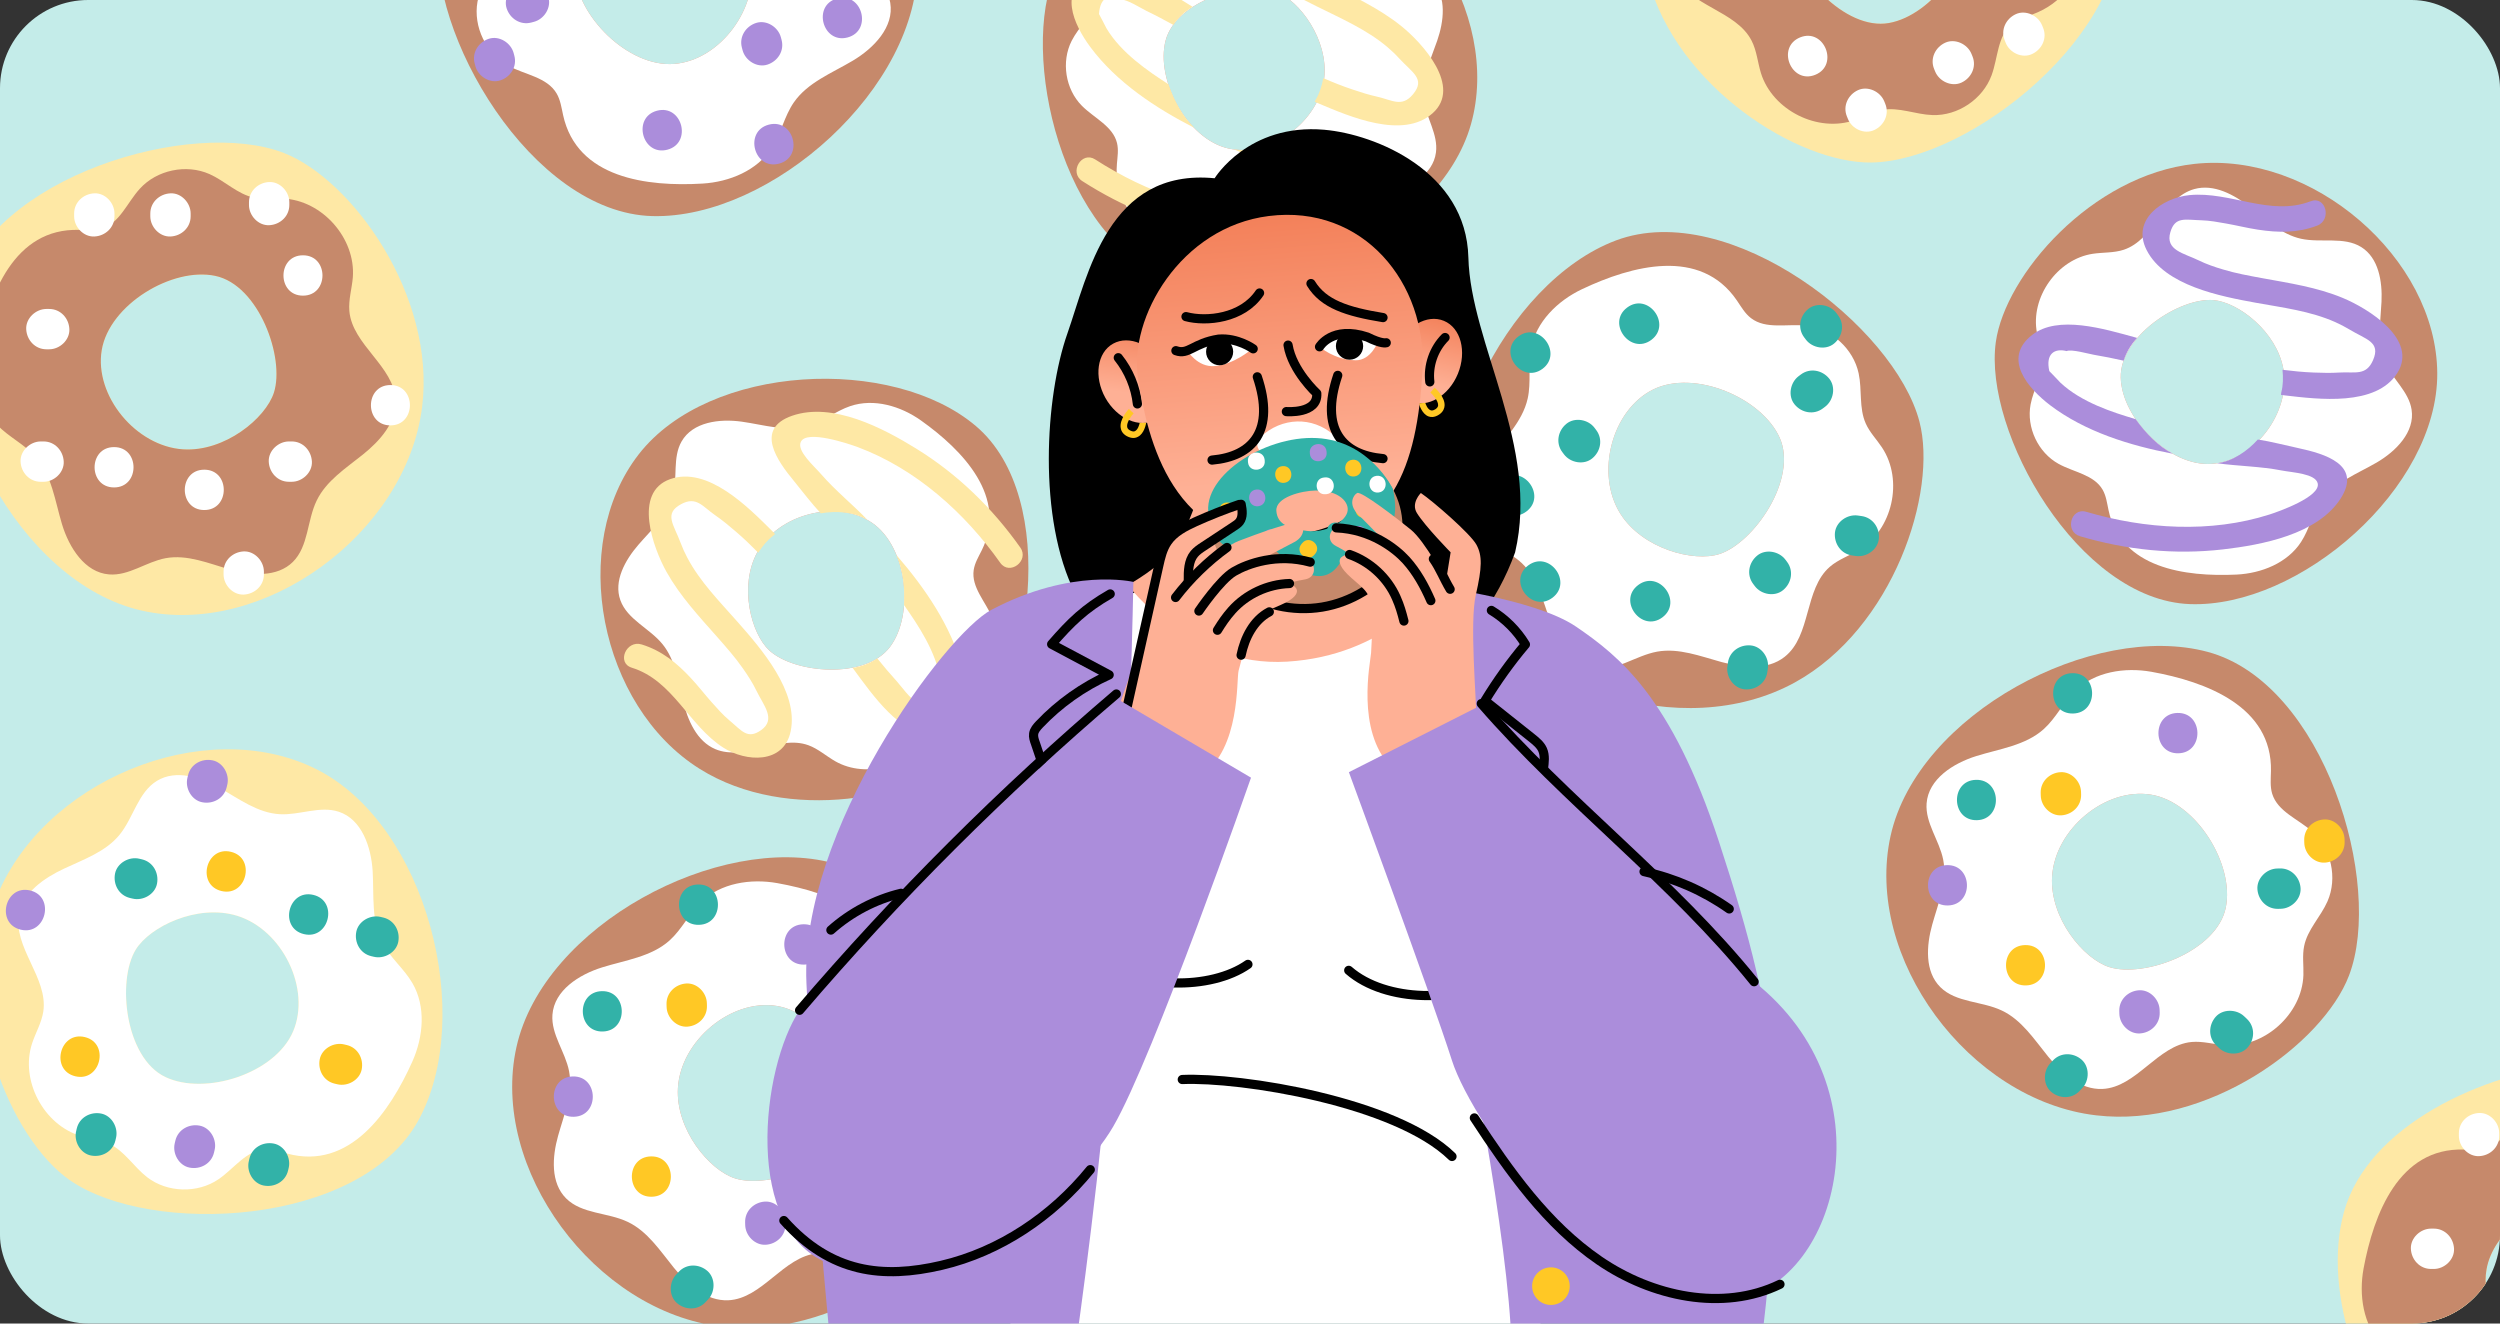 <svg width="680" height="360" viewBox="0 0 680 360" fill="none" xmlns="http://www.w3.org/2000/svg">
<rect x="0" y="0" width="680" height="360" fill="#333333" stroke="none"/>
<g clip-path="url(#clip0_112_3009)">
<path d="M680 0H0V360H680V0Z" fill="#C4ECE9"/>
<path d="M262.762 204.589C280.56 187.537 288.615 135.589 265.461 115.903C242.768 96.612 192.95 98.851 173.725 123.585C154.499 148.318 163.037 192.058 190.316 209.132C214.216 224.122 249.506 217.296 262.762 204.589ZM209.256 176.915C204.274 172.306 200.96 159.423 205.964 150.25C211.67 139.781 227.647 135.677 237.216 142.217C246.784 148.779 248.716 167.127 242.088 175.949C235.328 184.947 215.972 183.126 209.256 176.915Z" fill="#C6896B"/>
<path d="M252.469 199.585C253.588 197.413 254.29 195.02 255.739 193.067C258.285 189.644 262.652 188.195 265.856 185.386C270.662 181.194 272.352 173.842 269.894 167.982C268.073 163.637 264.144 159.708 264.847 155.034C265.132 153.146 266.141 151.479 266.997 149.767C274.262 135.238 261.884 122.465 250.537 114.389C244.985 110.439 237.721 108.288 231.268 110.461C227.296 111.799 223.938 114.652 219.922 115.837C214.062 117.571 207.83 115.552 201.772 114.696C195.715 113.84 188.407 114.762 185.378 120.095C182.92 124.419 184.325 129.883 183.074 134.689C181.691 140.066 177.258 143.995 173.637 148.187C170.016 152.378 166.855 158.063 168.743 163.264C170.63 168.509 176.666 170.879 180.177 175.181C183.666 179.438 184.435 185.21 185.751 190.565C187.046 195.92 189.526 201.648 194.596 203.777C202.519 207.091 211.802 199.783 219.878 202.702C222.534 203.667 224.706 205.642 227.164 207.047C235.68 211.941 247.948 208.32 252.469 199.585ZM209.256 176.915C204.274 172.306 200.96 159.423 205.964 150.25C211.67 139.781 227.647 135.677 237.216 142.217C246.785 148.779 248.716 167.126 242.088 175.949C235.329 184.947 215.972 183.125 209.256 176.915Z" fill="white"/>
<path d="M223.258 139.628C227.384 138.903 232.41 139.189 235.987 141.449C231.971 137.257 227.142 133.373 223.346 128.984C221.37 126.701 216.696 122.685 217.815 120.205C219.351 116.781 230.983 120.754 233.353 121.632C249.133 127.535 262.454 139.496 272.067 153.081C274.613 156.68 280.077 152.51 277.51 148.911C269.894 138.157 260.457 128.962 249.221 122.027C240.157 116.43 226.528 109.276 215.489 113.072C205.152 116.65 211.407 125.34 216.016 130.915C218.32 133.746 220.778 136.994 223.258 139.628Z" fill="#FEE8A5"/>
<path d="M215.072 198.861C217.267 188.129 207.018 176.41 200.631 169.168C195.759 163.637 190.382 158.238 186.915 151.632C186.234 150.359 185.642 149.021 185.137 147.682C183.294 142.7 180.462 139.715 185.269 137.126C189.439 134.887 191.041 137.74 194.574 140.176C196.483 141.493 198.283 142.985 200.039 144.5C202.211 146.343 204.252 148.318 206.25 150.338C207.391 148.56 208.642 146.98 210.31 145.707C210.463 145.553 210.639 145.4 210.814 145.246C210.529 144.961 210.266 144.675 209.98 144.39C203.594 138.047 192.511 126.701 182.284 130.322C172.079 133.943 177.675 149.065 181.296 155.561C185.027 162.211 190.163 167.697 195.167 173.359C197.559 176.081 199.973 178.802 202.036 181.765C203.375 183.674 204.713 185.715 205.723 187.822C207.632 191.816 211.209 195.635 207.018 198.598C203.309 201.231 201.751 198.73 198.371 195.92C196.637 194.472 195.145 192.76 193.63 191.07C191.677 188.876 189.899 186.549 187.902 184.42C184.062 180.294 180.002 176.981 174.537 175.291C170.345 173.996 167.624 180.294 171.837 181.611C183.096 185.101 187.244 197.237 196.703 203.338C202.914 207.311 213.229 207.881 215.072 198.861Z" fill="#FEE8A5"/>
<path d="M245.906 164.603L245.928 164.625C249.659 169.936 254.663 177.332 255.826 185.035C255.98 186.527 256.112 188.437 256.243 189.38C254.18 193.704 251.283 193.462 249.176 190.741C247.794 190.39 244.875 186.352 243.953 185.342C241.978 183.169 240.464 181.37 238.62 179.087C236.601 180.448 234.363 181.282 231.927 181.677C237.567 189.38 244.941 199.937 253.829 200.002C264.232 200.068 263.705 189.292 261.818 181.962C258.811 170.397 251.569 159.906 243.822 150.974C245.621 155.012 246.148 159.731 245.906 164.603Z" fill="#FEE8A5"/>
<path d="M119.429 -17.817C116.005 8.651 144.536 57.921 177.433 58.776C209.695 59.611 250.164 23.838 249.55 -10.07C248.935 -43.977 211.999 -75.053 177.39 -70.905C147.081 -67.262 121.975 -37.525 119.429 -17.817ZM183.337 -30.853C190.667 -30.348 202.211 -21.723 204.23 -10.618C206.535 2.067 195.869 16.42 183.359 17.385C170.85 18.351 156.738 4.196 156.321 -7.743C155.904 -19.902 173.483 -31.533 183.337 -30.853Z" fill="#C6896B"/>
<path d="M131.522 -20.604C132.048 -18.014 133.08 -15.512 133.19 -12.879C133.365 -8.27 130.666 -4.056 129.876 0.487C128.669 7.268 132.246 14.642 138.303 17.912C142.802 20.348 148.772 20.985 151.383 25.396C152.437 27.174 152.722 29.28 153.161 31.299C156.914 48.505 176.029 50.832 191.084 49.932C198.436 49.493 206.03 46.355 210.002 40.122C212.438 36.281 213.338 31.607 215.906 27.876C219.681 22.411 226.287 19.887 231.993 16.486C237.699 13.084 243.229 7.334 242.154 0.794C241.276 -4.517 236.404 -8.182 234.165 -13.054C231.663 -18.519 232.739 -24.862 232.936 -30.853C233.156 -36.866 231.949 -43.779 226.813 -46.896C221.656 -50.034 214.962 -47.927 209.059 -49.156C203.221 -50.385 198.634 -54.709 193.915 -58.352C189.175 -61.973 183.206 -65.133 177.478 -63.487C168.545 -60.898 165.692 -48.41 156.892 -45.404C153.995 -44.416 150.834 -44.614 147.806 -44.109C137.272 -42.419 129.393 -31.029 131.522 -20.604ZM183.337 -30.853C190.667 -30.348 202.211 -21.723 204.23 -10.618C206.535 2.067 195.869 16.42 183.359 17.385C170.85 18.351 156.738 4.196 156.321 -7.743C155.904 -19.902 173.483 -31.533 183.337 -30.853Z" fill="white"/>
<path d="M208.707 17.583C211.539 16.683 213.382 13.83 212.592 10.867L212.394 10.121C211.648 7.356 208.51 5.337 205.679 6.237C202.848 7.136 201.004 9.99 201.794 12.952L201.992 13.698C202.738 16.464 205.876 18.483 208.707 17.583Z" fill="#AB8DDB"/>
<path d="M211.912 44.511C218.738 42.69 215.928 32.09 209.081 33.911C202.278 35.733 205.087 46.333 211.912 44.511Z" fill="#AB8DDB"/>
<path d="M181.537 40.715C188.362 38.893 185.553 28.293 178.706 30.114C171.88 31.936 174.69 42.536 181.537 40.715Z" fill="#AB8DDB"/>
<path d="M136.02 21.884C138.852 20.985 140.695 18.131 139.905 15.169L139.707 14.423C138.961 11.657 135.823 9.638 132.992 10.538C130.161 11.438 128.317 14.291 129.107 17.254L129.305 18C130.051 20.765 133.189 22.762 136.02 21.884Z" fill="#AB8DDB"/>
<path d="M144.513 6.127L145.259 5.929C148.025 5.183 150.044 2.045 149.144 -0.786C148.244 -3.617 145.391 -5.461 142.428 -4.671L141.682 -4.473C138.917 -3.727 136.898 -0.589 137.798 2.242C138.697 5.074 141.55 6.917 144.513 6.127Z" fill="#AB8DDB"/>
<path d="M230.544 10.187C237.369 8.366 234.56 -2.235 227.713 -0.413C220.887 1.387 223.718 12.009 230.544 10.187Z" fill="#AB8DDB"/>
<path d="M77.225 41.614C52.36 31.936 -2.331 47.781 -11.065 79.494C-19.646 110.614 5.351 158.479 38.402 166.051C71.454 173.622 110.518 145.246 114.82 110.658C118.573 80.35 95.726 48.835 77.225 41.614ZM74.504 106.795C72.244 113.796 61.117 122.926 49.836 122.224C36.954 121.412 25.607 107.607 27.67 95.23C29.733 82.852 46.873 72.559 58.549 75.039C70.466 77.541 77.533 97.38 74.504 106.795Z" fill="#FEE8A5"/>
<path d="M77.028 54.014C74.394 53.904 71.717 54.322 69.127 53.773C64.606 52.829 61.183 49.208 56.969 47.343C50.67 44.555 42.66 46.223 38.029 51.337C34.584 55.112 32.521 60.752 27.627 62.222C25.651 62.815 23.544 62.573 21.482 62.529C3.88 62.025 -2.967 80.021 -5.732 94.857C-7.071 102.099 -5.864 110.241 -0.772 115.574C2.366 118.866 6.69 120.863 9.696 124.265C14.085 129.225 14.963 136.27 16.873 142.612C18.804 148.955 23.062 155.714 29.668 156.241C35.023 156.68 39.763 152.817 45.03 151.83C50.934 150.732 56.837 153.278 62.609 154.924C68.381 156.57 75.404 157.075 79.662 152.839C83.941 148.582 83.502 141.581 86.136 136.16C88.725 130.783 94.037 127.381 98.689 123.65C103.342 119.92 107.863 114.872 107.621 108.924C107.248 99.641 95.836 93.847 95.024 84.608C94.761 81.557 95.704 78.528 95.968 75.478C96.802 64.834 87.65 54.475 77.028 54.014ZM74.504 106.796C72.244 113.797 61.117 122.926 49.836 122.224C36.954 121.412 25.607 107.608 27.67 95.23C29.733 82.852 46.874 72.559 58.549 75.039C70.466 77.541 77.533 97.38 74.504 106.796Z" fill="#C6896B"/>
<path d="M13.383 84.037H12.615C9.74 84.037 6.997 86.561 7.129 89.523C7.26 92.486 9.543 95.01 12.615 95.01H13.383C16.258 95.01 19.002 92.486 18.87 89.523C18.738 86.539 16.456 84.037 13.383 84.037Z" fill="white"/>
<path d="M46.37 52.587C43.407 52.719 40.883 55.002 40.883 58.074V58.842C40.883 61.717 43.407 64.461 46.37 64.329C49.333 64.197 51.856 61.915 51.856 58.842V58.074C51.856 55.199 49.333 52.434 46.37 52.587Z" fill="white"/>
<path d="M25.652 52.587C22.689 52.719 20.165 55.002 20.165 58.074V58.842C20.165 61.717 22.689 64.461 25.652 64.329C28.614 64.197 31.138 61.915 31.138 58.842V58.074C31.138 55.199 28.614 52.434 25.652 52.587Z" fill="white"/>
<path d="M31.028 121.609C23.961 121.609 23.961 132.583 31.028 132.583C38.073 132.583 38.095 121.609 31.028 121.609Z" fill="white"/>
<path d="M11.847 120.073H11.079C8.204 120.073 5.461 122.597 5.593 125.56C5.724 128.523 8.007 131.046 11.079 131.046H11.847C14.722 131.046 17.466 128.523 17.334 125.56C17.202 122.597 14.92 120.073 11.847 120.073Z" fill="white"/>
<path d="M66.296 149.986C63.334 150.118 60.81 152.4 60.81 155.473V156.241C60.81 159.116 63.334 161.859 66.296 161.727C69.259 161.596 71.783 159.313 71.783 156.241V155.473C71.783 152.62 69.259 149.854 66.296 149.986Z" fill="white"/>
<path d="M79.355 120.073H78.586C75.711 120.073 72.968 122.597 73.1 125.56C73.231 128.523 75.514 131.046 78.586 131.046H79.355C82.23 131.046 84.973 128.523 84.841 125.56C84.688 122.597 82.427 120.073 79.355 120.073Z" fill="white"/>
<path d="M106.195 104.732C99.128 104.732 99.128 115.706 106.195 115.706C113.261 115.706 113.261 104.732 106.195 104.732Z" fill="white"/>
<path d="M82.405 69.442C75.338 69.442 75.338 80.416 82.405 80.416C89.472 80.416 89.494 69.442 82.405 69.442Z" fill="white"/>
<path d="M73.21 49.515C70.247 49.647 67.723 51.929 67.723 55.002V55.77C67.723 58.645 70.247 61.388 73.21 61.256C76.172 61.125 78.696 58.842 78.696 55.77V55.002C78.696 52.127 76.172 49.383 73.21 49.515Z" fill="white"/>
<path d="M55.565 127.754C48.498 127.754 48.498 138.728 55.565 138.728C62.632 138.728 62.632 127.754 55.565 127.754Z" fill="white"/>
<path d="M676.321 345.354C678.055 334.995 690.301 326.151 701.099 324.944C701.077 313.071 701.033 301.176 700.945 289.302C675.004 291.717 643.972 306.399 637.564 329.64C634.491 340.767 635.742 354.023 640.088 366.818H685.385C679.043 361.506 675.004 353.145 676.321 345.354Z" fill="#FEE8A5"/>
<path d="M676.321 345.354C678.055 334.995 690.301 326.151 701.099 324.944C701.077 315.397 701.033 305.828 700.989 296.281C695.766 295.689 690.213 297.576 686.658 301.483C683.212 305.258 681.149 310.898 676.255 312.368C674.28 312.961 672.173 312.719 670.11 312.675C652.509 312.171 645.662 330.167 642.897 345.003C641.558 352.245 642.765 360.387 647.857 365.72C648.23 366.115 648.625 366.488 649.02 366.839H685.407C679.043 361.506 675.004 353.145 676.321 345.354Z" fill="#C6896B"/>
<path d="M662.012 334.183H661.244C658.369 334.183 655.626 336.707 655.758 339.669C655.889 342.632 658.172 345.156 661.244 345.156H662.012C664.887 345.156 667.631 342.632 667.499 339.669C667.367 336.707 665.085 334.183 662.012 334.183Z" fill="white"/>
<path d="M674.303 302.734C671.34 302.865 668.816 305.148 668.816 308.22V308.988C668.816 311.863 671.34 314.607 674.303 314.475C677.265 314.343 679.789 312.061 679.789 308.988V308.22C679.789 305.345 677.265 302.602 674.303 302.734Z" fill="white"/>
<path d="M287.188 -7.853C277.071 14.62 289.076 65.8 317.913 75.368C346.202 84.761 391.544 63.978 400.081 33.867C408.64 3.735 384.323 -33.618 352.633 -39.236C324.87 -44.13 294.716 -24.576 287.188 -7.853ZM347.146 -2.234C353.488 0.18 361.389 10.889 360.182 21.248C358.821 33.077 345.544 42.888 334.219 40.408C322.895 37.928 314.226 21.621 317.057 10.977C319.976 0.092 338.631 -5.483 347.146 -2.234Z" fill="#C6896B"/>
<path d="M298.6 -7.063C298.38 -4.649 298.622 -2.147 298.007 0.202C296.932 4.328 293.42 7.312 291.489 11.109C288.614 16.793 289.777 24.255 294.276 28.776C297.612 32.134 302.704 34.306 303.823 38.893C304.284 40.737 303.955 42.69 303.801 44.577C302.506 60.774 318.769 67.972 332.31 71.22C338.937 72.801 346.487 72.054 351.644 67.621C354.827 64.9 356.868 60.993 360.16 58.382C364.944 54.563 371.484 54.102 377.41 52.632C383.357 51.161 389.787 47.562 390.577 41.483C391.236 36.567 387.9 32.024 387.242 27.108C386.495 21.599 389.129 16.288 390.929 11.043C392.728 5.798 393.518 -0.654 389.809 -4.78C386.1 -8.928 379.626 -8.862 374.732 -11.54C369.904 -14.173 367.029 -19.243 363.803 -23.72C360.577 -28.197 356.143 -32.587 350.635 -32.652C342.054 -32.762 336.172 -22.491 327.613 -22.184C324.782 -22.074 322.039 -23.106 319.229 -23.479C309.529 -24.796 299.521 -16.851 298.6 -7.063ZM347.145 -2.234C353.488 0.18 361.389 10.889 360.182 21.248C358.821 33.077 345.543 42.888 334.219 40.408C322.894 37.928 314.226 21.621 317.057 10.977C319.976 0.092 338.63 -5.483 347.145 -2.234Z" fill="white"/>
<path d="M348.178 37.576C344.622 39.793 339.86 41.395 335.69 40.649C340.979 43.019 346.905 44.819 352.084 47.474C354.784 48.857 360.599 50.832 360.512 53.531C360.38 57.284 348.112 57.965 345.566 58.03C328.733 58.469 311.878 52.368 297.898 43.37C294.189 40.978 290.678 46.904 294.409 49.274C305.492 56.384 317.694 61.366 330.708 63.583C341.199 65.361 356.539 66.897 365.318 59.237C373.57 52.039 364.506 46.333 358.141 42.887C354.937 41.175 351.448 39.091 348.178 37.576Z" fill="#FEE8A5"/>
<path d="M333.56 -20.406C335.558 -9.652 349.45 -2.607 358.075 1.694C364.681 4.986 371.681 7.993 377.366 12.799C378.463 13.743 379.538 14.73 380.504 15.806C384.081 19.734 387.834 21.446 384.345 25.638C381.316 29.281 378.748 27.24 374.578 26.296C372.318 25.791 370.079 25.089 367.885 24.343C365.185 23.443 362.53 22.39 359.94 21.248C359.545 23.311 358.974 25.265 357.899 27.064C357.811 27.262 357.702 27.481 357.614 27.679C357.987 27.832 358.338 28.008 358.711 28.162C367.007 31.651 381.535 38.016 389.656 30.817C397.754 23.64 386.912 11.702 381.097 7.049C375.149 2.287 368.324 -0.874 361.564 -4.253C358.338 -5.878 355.068 -7.502 352.039 -9.455C350.086 -10.728 348.067 -12.11 346.355 -13.691C343.085 -16.675 338.345 -18.892 341.11 -23.193C343.568 -27.012 345.938 -25.3 350.13 -23.961C352.281 -23.281 354.322 -22.25 356.341 -21.24C358.974 -19.945 361.498 -18.453 364.154 -17.224C369.267 -14.832 374.271 -13.295 379.955 -13.756C384.323 -14.129 384.498 -20.999 380.087 -20.626C368.346 -19.638 359.94 -29.338 348.901 -31.445C341.637 -32.806 331.871 -29.47 333.56 -20.406Z" fill="#FEE8A5"/>
<path d="M317.803 22.916C317.803 22.916 317.781 22.916 317.781 22.894C312.316 19.383 304.92 14.379 300.948 7.685C300.246 6.347 299.412 4.657 298.929 3.823C299.214 -0.962 302.001 -1.817 304.964 -0.084C306.391 -0.281 310.604 2.374 311.833 2.967C314.489 4.24 316.552 5.359 319.142 6.764C320.502 4.745 322.28 3.12 324.387 1.848C316.267 -3.178 305.469 -10.201 297.195 -6.931C287.517 -3.09 292.06 6.72 296.559 12.777C303.669 22.367 314.335 29.39 324.848 34.767C321.665 31.717 319.405 27.503 317.803 22.916Z" fill="#FEE8A5"/>
<path d="M522.081 114.652C515.321 88.821 470.397 53.861 439.584 65.382C409.364 76.707 385.266 125.033 398.544 156.241C411.822 187.449 457.712 202.416 488.239 185.605C514.992 170.857 527.107 133.856 522.081 114.652ZM467.719 150.689C460.74 152.971 446.804 149.306 440.747 139.759C433.856 128.852 438.377 111.558 449.613 105.962C460.85 100.365 479.241 108.2 484.091 119.108C489.029 130.256 477.112 147.616 467.719 150.689Z" fill="#C6896B"/>
<path d="M511.92 121.741C510.472 119.547 508.562 117.615 507.487 115.201C505.6 110.987 506.521 106.093 505.556 101.572C504.129 94.835 498.05 89.348 491.203 88.58C486.111 88.01 480.339 89.656 476.279 86.539C474.633 85.288 473.602 83.445 472.439 81.733C462.519 67.204 443.908 72.208 430.301 78.66C423.63 81.821 417.77 87.593 416.431 94.835C415.597 99.29 416.519 103.965 415.531 108.398C414.083 114.872 408.903 119.7 404.887 124.989C400.871 130.278 397.908 137.674 401.354 143.337C404.141 147.923 410.045 149.504 413.951 153.191C418.318 157.316 419.701 163.593 421.764 169.233C423.827 174.896 427.536 180.843 433.462 181.809C439.409 182.774 444.83 178.319 450.755 177.244C456.615 176.19 462.497 178.495 468.247 180.075C473.997 181.655 480.734 182.357 485.409 178.67C492.717 172.92 490.698 160.279 497.699 154.178C500.025 152.159 503.032 151.171 505.644 149.569C514.773 144.127 517.802 130.63 511.92 121.741ZM467.72 150.689C460.741 152.971 446.805 149.306 440.748 139.759C433.857 128.852 438.378 111.558 449.614 105.962C460.851 100.365 479.242 108.2 484.092 119.108C489.03 130.256 477.113 147.616 467.72 150.689Z" fill="white"/>
<path d="M415.663 153.805C410.023 158.041 416.607 166.819 422.269 162.584C427.909 158.326 421.325 149.569 415.663 153.805Z" fill="#32B2A8"/>
<path d="M426.044 115.289C423.739 117.176 423.103 120.512 424.946 122.97L425.407 123.585C427.141 125.889 430.806 126.569 433.089 124.682C435.393 122.794 436.029 119.459 434.186 117.001L433.725 116.386C432.013 114.082 428.326 113.401 426.044 115.289Z" fill="#32B2A8"/>
<path d="M412.985 91.521C407.345 95.757 413.929 104.535 419.591 100.299C425.209 96.064 418.625 87.285 412.985 91.521Z" fill="#32B2A8"/>
<path d="M442.569 83.664C436.928 87.9 443.512 96.678 449.175 92.442C454.815 88.185 448.231 79.406 442.569 83.664Z" fill="#32B2A8"/>
<path d="M491.817 84.059C489.513 85.946 488.876 89.282 490.72 91.74L491.18 92.355C492.914 94.659 496.579 95.34 498.862 93.452C501.166 91.565 501.803 88.229 499.959 85.771L499.498 85.156C497.786 82.852 494.099 82.172 491.817 84.059Z" fill="#32B2A8"/>
<path d="M489.842 101.858L489.227 102.318C486.923 104.052 486.243 107.717 488.13 110C490.017 112.304 493.353 112.941 495.811 111.097L496.426 110.636C498.73 108.902 499.41 105.237 497.523 102.955C495.636 100.65 492.3 100.014 489.842 101.858Z" fill="#32B2A8"/>
<path d="M506.389 140.374C506.038 140.33 505.665 140.264 505.313 140.22C502.46 139.825 499.41 141.932 499.103 144.873C498.817 147.836 500.727 150.645 503.755 151.084L504.831 151.237C507.684 151.632 510.734 149.525 511.041 146.585C511.349 143.622 509.417 140.813 506.389 140.374Z" fill="#32B2A8"/>
<path d="M477.947 151.128C475.643 153.015 475.006 156.351 476.85 158.809L477.311 159.423C479.044 161.728 482.709 162.408 484.992 160.521C487.296 158.633 487.933 155.297 486.089 152.839L485.628 152.225C483.895 149.92 480.229 149.24 477.947 151.128Z" fill="#32B2A8"/>
<path d="M476.212 175.554C473.25 175.269 470.44 177.178 470.002 180.207C469.958 180.558 469.892 180.931 469.848 181.282C469.453 184.135 471.56 187.186 474.501 187.493C477.463 187.778 480.273 185.869 480.711 182.84L480.865 181.765C481.282 178.912 479.153 175.839 476.212 175.554Z" fill="#32B2A8"/>
<path d="M445.576 159.138C439.936 163.373 446.519 172.152 452.182 167.916C457.822 163.659 451.238 154.88 445.576 159.138Z" fill="#32B2A8"/>
<path d="M408.574 130.344C402.934 134.58 409.518 143.358 415.18 139.123C420.82 134.865 414.237 126.086 408.574 130.344Z" fill="#32B2A8"/>
<path d="M509.001 44.204C535.688 43.853 580.437 8.673 576.662 -24.005C572.953 -56.069 531.826 -91.074 498.357 -85.697C464.889 -80.32 439.299 -39.368 448.297 -5.68C456.132 23.794 489.14 44.468 509.001 44.204ZM487.077 -17.224C486.55 -24.554 493.441 -37.195 504.173 -40.773C516.419 -44.833 532.111 -36.295 534.854 -24.049C537.576 -11.803 525.549 4.174 513.786 6.259C501.803 8.388 487.801 -7.37 487.077 -17.224Z" fill="#FEE8A5"/>
<path d="M504.546 32.639C507.026 31.761 509.352 30.378 511.942 29.895C516.485 29.061 521.028 31.146 525.637 31.3C532.528 31.541 539.309 26.976 541.701 20.502C543.479 15.696 543.282 9.704 547.276 6.5C548.878 5.205 550.941 4.635 552.872 3.911C569.376 -2.234 568.981 -21.482 565.974 -36.252C564.504 -43.472 560.312 -50.561 553.596 -53.589C549.47 -55.455 544.708 -55.696 540.648 -57.715C534.722 -60.678 531.277 -66.867 527.107 -72.024C522.937 -77.182 516.463 -81.856 510.142 -79.859C505.007 -78.257 502.066 -72.902 497.545 -70.005C492.475 -66.757 486.067 -66.911 480.098 -66.296C474.128 -65.682 467.434 -63.487 465.086 -57.957C462.716 -52.404 465.745 -46.084 465.35 -40.07C464.954 -34.123 461.311 -28.965 458.392 -23.764C455.474 -18.563 453.191 -12.198 455.627 -6.755C459.446 1.716 472.197 2.791 476.432 11.065C477.837 13.787 478.078 16.947 478.978 19.888C482.139 30.027 494.516 36.216 504.546 32.639ZM487.077 -17.224C486.55 -24.554 493.441 -37.195 504.173 -40.773C516.419 -44.833 532.111 -36.295 534.854 -24.049C537.575 -11.803 525.549 4.174 513.785 6.259C501.803 8.388 487.801 -7.37 487.077 -17.224Z" fill="#C6896B"/>
<path d="M533.494 22.477C536.193 21.248 537.686 18.176 536.522 15.345L536.237 14.643C535.162 11.987 531.782 10.385 529.105 11.614C526.405 12.843 524.913 15.915 526.076 18.747L526.361 19.449C527.437 22.104 530.794 23.706 533.494 22.477Z" fill="white"/>
<path d="M552.697 14.708C555.396 13.479 556.889 10.407 555.726 7.576L555.44 6.874C554.365 4.218 550.985 2.616 548.308 3.845C545.608 5.074 544.116 8.146 545.279 10.977L545.564 11.68C546.64 14.357 549.998 15.959 552.697 14.708Z" fill="white"/>
<path d="M493.748 20.349C500.288 17.693 496.184 7.532 489.644 10.165C483.082 12.821 487.186 23.004 493.748 20.349Z" fill="white"/>
<path d="M509.77 35.382C512.469 34.153 513.961 31.08 512.798 28.249L512.513 27.547C511.438 24.891 508.058 23.289 505.38 24.518C502.681 25.747 501.189 28.82 502.352 31.651L502.637 32.353C503.691 35.031 507.07 36.633 509.77 35.382Z" fill="white"/>
<path d="M542.865 93.013C539.441 117.418 565.294 163.198 595.646 164.317C625.427 165.415 663.131 132.802 662.934 101.485C662.714 70.167 628.917 41.088 596.919 44.577C568.893 47.628 545.41 74.841 542.865 93.013ZM602.01 81.623C608.77 82.15 619.348 90.226 621.104 100.519C623.101 112.26 613.115 125.406 601.549 126.174C589.984 126.942 577.101 113.731 576.838 102.713C576.574 91.455 592.902 80.899 602.01 81.623Z" fill="#C6896B"/>
<path d="M554.057 90.555C554.518 92.947 555.462 95.273 555.528 97.71C555.637 101.967 553.113 105.83 552.323 110C551.138 116.254 554.364 123.102 559.939 126.174C564.065 128.457 569.573 129.115 571.922 133.219C572.865 134.865 573.107 136.818 573.502 138.684C576.794 154.595 594.417 156.943 608.331 156.285C615.134 155.956 622.179 153.124 625.888 147.418C628.171 143.907 629.048 139.605 631.462 136.182C634.996 131.178 641.141 128.896 646.43 125.823C651.719 122.75 656.898 117.483 655.955 111.426C655.209 106.51 650.731 103.086 648.712 98.543C646.452 93.474 647.505 87.636 647.769 82.084C648.032 76.531 646.979 70.145 642.26 67.204C637.542 64.263 631.331 66.129 625.888 64.943C620.511 63.758 616.319 59.698 611.996 56.318C607.651 52.917 602.164 49.954 596.853 51.424C588.579 53.729 585.814 65.229 577.672 67.928C574.972 68.828 572.053 68.609 569.266 69.025C559.566 70.474 552.192 80.921 554.057 90.555ZM602.01 81.623C608.77 82.15 619.348 90.226 621.104 100.519C623.101 112.26 613.115 125.406 601.549 126.174C589.984 126.942 577.101 113.73 576.838 102.713C576.574 91.455 592.902 80.898 602.01 81.623Z" fill="white"/>
<path d="M614.125 119.547C611.337 122.663 607.211 125.538 602.998 125.999C608.748 126.789 614.937 126.855 620.643 127.974C623.606 128.545 629.751 128.808 630.409 131.442C631.331 135.085 619.743 139.167 617.329 139.935C601.286 145.07 583.422 143.929 567.466 139.211C563.231 137.96 561.519 144.61 565.777 145.86C578.396 149.591 591.52 150.952 604.644 149.438C615.222 148.209 630.365 145.4 636.664 135.59C642.567 126.372 632.274 123.431 625.186 121.895C621.63 121.127 617.702 120.095 614.125 119.547Z" fill="#AB8DDB"/>
<path d="M583.86 67.972C588.776 77.738 604.095 80.613 613.576 82.347C620.84 83.664 628.39 84.586 635.193 87.614C636.51 88.207 637.805 88.865 639.034 89.611C643.577 92.377 647.637 92.969 645.464 97.973C643.577 102.318 640.548 101.067 636.29 101.331C633.986 101.484 631.638 101.419 629.333 101.331C626.48 101.221 623.649 100.936 620.84 100.585C621.038 102.691 621.038 104.711 620.511 106.73C620.489 106.949 620.445 107.19 620.423 107.41C620.818 107.454 621.213 107.52 621.608 107.564C630.54 108.595 646.276 110.636 652.07 101.462C657.842 92.289 644.081 83.883 637.212 81.03C630.167 78.111 622.727 77.014 615.288 75.653C611.732 74.995 608.155 74.359 604.687 73.305C602.449 72.647 600.145 71.857 598.038 70.825C594.065 68.872 588.886 68.082 590.334 63.166C591.607 58.798 594.373 59.808 598.784 59.918C601.044 59.984 603.283 60.401 605.499 60.796C608.374 61.3 611.228 62.025 614.124 62.464C619.699 63.319 624.944 63.407 630.277 61.366C634.359 59.786 632.603 53.158 628.499 54.738C617.504 58.974 606.728 51.995 595.536 53.07C588.162 53.817 579.712 59.742 583.86 67.972Z" fill="#AB8DDB"/>
<path d="M580.876 113.994H580.854C574.622 112.151 566.128 109.429 560.444 104.096C559.391 103.021 558.118 101.616 557.415 100.936C556.362 96.261 558.776 94.659 562.112 95.493C563.429 94.901 568.213 96.283 569.552 96.503C572.449 96.986 574.753 97.468 577.628 98.105C578.374 95.778 579.625 93.737 581.293 91.916C572.098 89.37 559.764 85.639 552.741 91.104C544.533 97.49 551.622 105.632 557.635 110.219C567.16 117.44 579.34 121.193 590.95 123.409C587.043 121.324 583.707 117.944 580.876 113.994Z" fill="#AB8DDB"/>
<path d="M638.924 265.359C648.449 240.428 632.252 185.847 600.474 177.31C569.31 168.948 521.598 194.23 514.246 227.326C506.894 260.421 535.512 299.31 570.144 303.37C600.452 306.969 631.836 283.926 638.924 265.359ZM573.743 263.055C566.72 260.838 557.525 249.755 558.161 238.474C558.907 225.592 572.624 214.158 585.024 216.133C597.423 218.108 607.826 235.183 605.412 246.88C602.976 258.841 583.158 266.039 573.743 263.055Z" fill="#C6896B"/>
<path d="M626.525 265.249C626.613 262.616 626.196 259.938 626.722 257.348C627.622 252.827 631.243 249.36 633.087 245.146C635.852 238.826 634.096 230.837 628.983 226.228C625.186 222.805 619.524 220.786 618.031 215.891C617.439 213.916 617.658 211.809 617.702 209.746C618.075 192.145 600.035 185.408 585.2 182.73C577.935 181.435 569.815 182.708 564.504 187.822C561.234 190.982 559.259 195.306 555.879 198.334C550.941 202.767 543.918 203.667 537.576 205.642C531.233 207.618 524.518 211.919 524.035 218.525C523.64 223.88 527.524 228.598 528.556 233.866C529.697 239.769 527.195 245.673 525.571 251.467C523.947 257.261 523.508 264.262 527.766 268.497C532.045 272.755 539.046 272.272 544.489 274.862C549.888 277.407 553.311 282.719 557.064 287.349C560.817 291.98 565.887 296.457 571.856 296.194C581.139 295.777 586.846 284.299 596.107 283.421C599.158 283.136 602.186 284.079 605.259 284.299C615.837 285.089 626.152 275.871 626.525 265.249ZM573.743 263.054C566.721 260.838 557.525 249.755 558.161 238.474C558.908 225.592 572.624 214.158 585.024 216.133C597.424 218.108 607.826 235.182 605.412 246.88C602.976 258.841 583.159 266.039 573.743 263.054Z" fill="white"/>
<path d="M529.587 235.314C522.52 235.49 522.783 246.463 529.85 246.287C536.895 246.112 536.654 235.161 529.587 235.314Z" fill="#AB8DDB"/>
<path d="M560.421 210.032C557.459 210.229 555.001 212.578 555.066 215.65L555.088 216.418C555.154 219.293 557.744 221.971 560.707 221.773C563.67 221.576 566.128 219.227 566.062 216.155L566.04 215.387C565.974 212.512 563.384 209.834 560.421 210.032Z" fill="#FFC825"/>
<path d="M563.626 183.104C556.559 183.279 556.822 194.252 563.889 194.077C570.934 193.901 570.693 182.928 563.626 183.104Z" fill="#32B2A8"/>
<path d="M592.265 193.923C585.199 194.099 585.462 205.072 592.529 204.896C599.596 204.721 599.332 193.747 592.265 193.923Z" fill="#AB8DDB"/>
<path d="M632.099 222.893C629.136 223.09 626.678 225.438 626.744 228.511L626.766 229.279C626.832 232.154 629.421 234.831 632.384 234.634C635.347 234.436 637.805 232.088 637.739 229.016L637.717 228.247C637.651 225.372 635.062 222.673 632.099 222.893Z" fill="#FFC825"/>
<path d="M620.138 236.214L619.37 236.236C616.495 236.302 613.817 238.892 614.015 241.854C614.212 244.817 616.561 247.275 619.633 247.209L620.401 247.187C623.276 247.121 625.954 244.532 625.756 241.569C625.559 238.606 623.211 236.148 620.138 236.214Z" fill="#32B2A8"/>
<path d="M611.184 277.166C610.921 276.925 610.658 276.661 610.394 276.42C608.309 274.445 604.579 274.379 602.647 276.595C600.694 278.834 600.606 282.236 602.823 284.343L603.613 285.089C605.698 287.064 609.429 287.13 611.36 284.913C613.335 282.697 613.401 279.295 611.184 277.166Z" fill="#32B2A8"/>
<path d="M581.798 269.353C578.835 269.551 576.377 271.899 576.443 274.972L576.465 275.74C576.53 278.615 579.12 281.292 582.083 281.095C585.046 280.897 587.504 278.549 587.438 275.476L587.416 274.708C587.35 271.855 584.76 269.156 581.798 269.353Z" fill="#AB8DDB"/>
<path d="M566.194 288.227C563.955 286.274 560.554 286.186 558.447 288.403C558.205 288.666 557.942 288.929 557.7 289.193C555.725 291.278 555.659 295.009 557.876 296.94C560.115 298.893 563.516 298.981 565.623 296.764L566.369 295.974C568.345 293.911 568.41 290.18 566.194 288.227Z" fill="#32B2A8"/>
<path d="M550.809 257.063C543.743 257.239 544.006 268.212 551.073 268.036C558.14 267.861 557.876 256.888 550.809 257.063Z" fill="#FFC825"/>
<path d="M537.465 212.117C530.399 212.292 530.662 223.266 537.729 223.09C544.774 222.915 544.532 211.941 537.465 212.117Z" fill="#32B2A8"/>
<path d="M265.153 322.837C274.678 297.906 258.481 243.325 226.703 234.788C195.539 226.426 147.827 251.708 140.475 284.804C133.123 317.899 161.741 356.788 196.373 360.848C226.681 364.448 258.065 341.404 265.153 322.837ZM199.972 320.533C192.949 318.316 183.754 307.233 184.39 295.952C185.136 283.07 198.853 271.636 211.253 273.611C223.652 275.586 234.055 292.661 231.641 304.358C229.205 316.319 209.387 323.517 199.972 320.533Z" fill="#C6896B"/>
<path d="M252.753 322.727C252.84 320.094 252.423 317.416 252.95 314.827C253.85 310.306 257.471 306.838 259.315 302.624C262.08 296.304 260.324 288.315 255.211 283.707C251.414 280.283 245.752 278.264 244.259 273.37C243.667 271.395 243.886 269.288 243.93 267.225C244.303 249.624 226.263 242.886 211.427 240.209C204.163 238.914 196.043 240.187 190.732 245.3C187.462 248.46 185.487 252.784 182.107 255.813C177.169 260.246 170.146 261.146 163.803 263.121C157.461 265.096 150.745 269.397 150.262 276.003C149.867 281.358 153.752 286.077 154.783 291.344C155.925 297.248 153.423 303.151 151.799 308.945C150.175 314.739 149.736 321.74 153.993 325.975C158.273 330.233 165.274 329.75 170.717 332.34C176.115 334.886 179.539 340.197 183.292 344.827C187.045 349.458 192.114 353.935 198.084 353.672C207.367 353.255 213.073 341.777 222.335 340.899C225.385 340.614 228.414 341.557 231.486 341.777C242.065 342.567 252.379 333.349 252.753 322.727ZM199.971 320.533C192.948 318.316 183.753 307.233 184.389 295.953C185.135 283.07 198.852 271.636 211.252 273.611C223.652 275.586 234.054 292.661 231.64 304.358C229.204 316.319 209.386 323.517 199.971 320.533Z" fill="white"/>
<path d="M155.815 292.792C148.748 292.968 149.012 303.941 156.079 303.765C163.123 303.59 162.882 292.639 155.815 292.792Z" fill="#AB8DDB"/>
<path d="M186.65 267.51C183.687 267.707 181.229 270.056 181.295 273.128L181.317 273.896C181.383 276.771 183.973 279.449 186.935 279.251C189.898 279.054 192.356 276.705 192.29 273.633L192.268 272.865C192.203 269.99 189.613 267.312 186.65 267.51Z" fill="#FFC825"/>
<path d="M189.855 240.582C182.788 240.757 183.051 251.73 190.118 251.555C197.163 251.379 196.921 240.406 189.855 240.582Z" fill="#32B2A8"/>
<path d="M218.494 251.401C211.427 251.577 211.691 262.55 218.758 262.374C225.824 262.199 225.561 251.226 218.494 251.401Z" fill="#AB8DDB"/>
<path d="M258.328 280.371C255.365 280.568 252.907 282.916 252.973 285.989L252.995 286.757C253.061 289.632 255.65 292.31 258.613 292.112C261.576 291.915 264.034 289.566 263.968 286.494L263.946 285.726C263.88 282.851 261.291 280.151 258.328 280.371Z" fill="#FFC825"/>
<path d="M246.367 293.692L245.599 293.714C242.724 293.78 240.046 296.37 240.244 299.332C240.441 302.295 242.789 304.753 245.862 304.687L246.63 304.665C249.505 304.599 252.183 302.01 251.985 299.047C251.788 296.084 249.439 293.626 246.367 293.692Z" fill="#32B2A8"/>
<path d="M237.413 334.644C237.15 334.403 236.887 334.139 236.623 333.898C234.538 331.923 230.808 331.857 228.876 334.074C226.923 336.312 226.835 339.714 229.052 341.821L229.842 342.567C231.927 344.542 235.658 344.608 237.589 342.391C239.564 340.175 239.63 336.773 237.413 334.644Z" fill="#32B2A8"/>
<path d="M208.027 326.831C205.064 327.029 202.606 329.377 202.672 332.45L202.694 333.218C202.76 336.093 205.349 338.77 208.312 338.573C211.275 338.375 213.733 336.027 213.667 332.954L213.645 332.186C213.579 329.333 210.99 326.634 208.027 326.831Z" fill="#AB8DDB"/>
<path d="M192.423 345.705C190.184 343.752 186.782 343.664 184.675 345.881C184.434 346.144 184.171 346.407 183.929 346.671C181.954 348.756 181.888 352.487 184.105 354.418C186.343 356.371 189.745 356.459 191.852 354.242L192.598 353.452C194.573 351.389 194.639 347.658 192.423 345.705Z" fill="#32B2A8"/>
<path d="M177.038 314.541C169.971 314.717 170.235 325.69 177.302 325.514C184.368 325.339 184.105 314.366 177.038 314.541Z" fill="#FFC825"/>
<path d="M163.695 269.595C156.628 269.77 156.891 280.744 163.958 280.568C171.003 280.393 170.761 269.419 163.695 269.595Z" fill="#32B2A8"/>
<path d="M19.001 321.015C40.926 336.246 97.789 333.679 113.722 304.885C129.348 276.64 116.268 224.253 85.916 209.154C55.564 194.055 10.925 212.49 -1.343 245.103C-12.119 273.677 2.695 309.691 19.001 321.015ZM36.909 258.314C40.728 252.038 53.72 245.761 64.518 249.097C76.852 252.916 84.643 268.98 79.727 280.546C74.811 292.09 55.739 298.081 44.964 292.946C33.99 287.701 31.774 266.742 36.909 258.314Z" fill="#FEE8A5"/>
<path d="M22.118 309.033C24.664 309.757 27.341 309.977 29.733 311.118C33.903 313.093 36.405 317.416 40.048 320.226C45.513 324.417 53.699 324.659 59.405 320.774C63.641 317.899 66.955 312.895 72.068 312.632C74.131 312.522 76.128 313.247 78.126 313.773C95.112 318.382 105.998 302.493 112.164 288.732C115.171 281.995 115.895 273.809 112.186 267.422C109.904 263.494 106.173 260.531 104.044 256.537C100.95 250.677 101.74 243.632 101.367 237.026C100.972 230.399 98.426 222.849 92.127 220.786C87.014 219.118 81.527 221.752 76.15 221.466C70.137 221.159 65.023 217.296 59.778 214.334C54.555 211.371 47.861 209.242 42.704 212.38C37.546 215.519 36.317 222.41 32.499 227.085C28.724 231.693 22.755 233.756 17.356 236.302C11.957 238.848 6.382 242.689 5.219 248.526C3.398 257.634 13.142 265.93 11.781 275.125C11.32 278.154 9.696 280.875 8.731 283.794C5.417 293.868 11.891 306.092 22.118 309.033ZM36.91 258.314C40.729 252.038 53.721 245.761 64.519 249.097C76.853 252.916 84.644 268.98 79.728 280.546C74.811 292.09 55.74 298.082 44.964 292.946C33.991 287.701 31.774 266.742 36.91 258.314Z" fill="white"/>
<path d="M91.008 294.746L91.754 294.921C94.542 295.601 97.812 293.78 98.382 290.883C98.953 287.964 97.329 284.979 94.344 284.255L93.598 284.08C90.811 283.399 87.541 285.221 86.97 288.118C86.4 291.059 88.023 294.043 91.008 294.746Z" fill="#FFC825"/>
<path d="M51.57 317.592C54.489 318.162 57.473 316.538 58.197 313.554L58.373 312.808C59.053 310.02 57.232 306.75 54.335 306.18C51.416 305.609 48.431 307.233 47.707 310.218L47.532 310.964C46.851 313.773 48.673 317.043 51.57 317.592Z" fill="#AB8DDB"/>
<path d="M71.717 322.464C74.636 323.035 77.621 321.411 78.345 318.426L78.521 317.68C79.201 314.892 77.379 311.622 74.483 311.052C71.564 310.481 68.579 312.105 67.855 315.09L67.679 315.836C66.999 318.623 68.798 321.893 71.717 322.464Z" fill="#32B2A8"/>
<path d="M82.669 254.079C89.538 255.725 92.106 245.059 85.237 243.413C78.367 241.767 75.8 252.433 82.669 254.079Z" fill="#32B2A8"/>
<path d="M100.949 260.07L101.695 260.246C104.482 260.926 107.752 259.104 108.323 256.207C108.894 253.289 107.27 250.304 104.285 249.58L103.539 249.404C100.751 248.724 97.481 250.545 96.911 253.442C96.34 256.361 97.964 259.346 100.949 260.07Z" fill="#32B2A8"/>
<path d="M55.015 218.218C57.934 218.789 60.919 217.165 61.643 214.18L61.819 213.434C62.499 210.647 60.678 207.377 57.781 206.806C54.862 206.235 51.877 207.859 51.153 210.844L50.977 211.59C50.297 214.399 52.096 217.669 55.015 218.218Z" fill="#AB8DDB"/>
<path d="M35.33 244.247L36.076 244.422C38.863 245.103 42.133 243.281 42.704 240.384C43.274 237.465 41.65 234.48 38.665 233.756L37.919 233.581C35.132 232.9 31.862 234.722 31.291 237.619C30.721 240.56 32.345 243.522 35.33 244.247Z" fill="#32B2A8"/>
<path d="M5.636 252.872C12.505 254.518 15.073 243.852 8.204 242.206C1.334 240.56 -1.233 251.226 5.636 252.872Z" fill="#AB8DDB"/>
<path d="M20.494 292.748C27.363 294.394 29.931 283.728 23.062 282.082C16.192 280.436 13.603 291.102 20.494 292.748Z" fill="#FFC825"/>
<path d="M24.751 314.3C27.67 314.87 30.655 313.246 31.379 310.262L31.555 309.516C32.235 306.728 30.413 303.458 27.517 302.888C24.598 302.317 21.613 303.941 20.889 306.926L20.713 307.672C20.033 310.459 21.854 313.729 24.751 314.3Z" fill="#32B2A8"/>
<path d="M60.239 242.359C67.108 244.005 69.676 233.339 62.806 231.693C55.959 230.047 53.37 240.713 60.239 242.359Z" fill="#FFC825"/>
<path d="M330.377 48.484C330.377 48.484 339.529 33.494 360.203 35.294C374.205 36.523 398.829 46.64 399.399 70.035C399.97 93.43 418.866 121.478 412.106 150.25C392.727 204.194 317.626 209.944 292.454 161.442C282.205 141.076 284.268 107.871 290.347 90.665C295.921 74.776 301.43 45.675 330.377 48.484Z" fill="black"/>
<path d="M316.069 158.962C316.069 158.962 361.015 155.671 384.805 159.774C408.617 163.878 429.115 195.876 428.72 215.584C428.303 235.292 418.449 368.003 418.449 368.003L274.831 368.288C274.831 368.288 274.831 225.438 274.831 210.646C274.831 195.855 282.205 166.753 316.069 158.962Z" fill="white"/>
<path d="M329.72 122.773C329.72 122.773 324.562 141.603 319.953 148.384C316.025 154.134 306.785 159.138 306.785 159.138C306.785 159.138 323.443 181.589 350.13 179.965C376.817 178.341 389.458 160.587 389.458 160.587C389.458 160.587 378.836 154.332 376.356 146.541C373.876 138.75 373.634 119.964 373.634 119.964C373.634 119.964 333.824 110.878 329.72 122.773Z" fill="#FEB095"/>
<path d="M316.442 99.422C319.624 105.15 318.702 111.756 314.335 114.17C309.968 116.584 303.867 113.928 300.662 108.222C297.48 102.494 298.402 95.888 302.769 93.474C307.137 91.06 313.238 93.694 316.442 99.422Z" fill="url(#paint0_linear_112_3009)"/>
<path d="M304.173 97.293C307.048 100.892 308.87 105.303 309.374 109.868" stroke="black" stroke-width="2.5" stroke-miterlimit="10" stroke-linecap="round" stroke-linejoin="round"/>
<path d="M308.453 119.13C307.904 119.152 307.246 119.042 306.478 118.625C305.293 117.967 304.919 117.045 304.832 116.386C304.459 114.082 306.785 111.514 307.048 111.229L308.343 112.436C307.816 112.985 306.39 114.872 306.587 116.101C306.631 116.364 306.741 116.738 307.356 117.067C308.19 117.528 308.585 117.33 308.716 117.264C309.506 116.891 309.901 115.531 309.989 115.026L311.767 114.982C311.723 115.267 311.24 117.989 309.484 118.822C309.199 118.998 308.87 119.086 308.453 119.13Z" fill="#FFC825"/>
<path d="M379.867 94.791C377.365 100.848 379.077 107.3 383.686 109.188C388.295 111.097 394.067 107.717 396.547 101.66C399.027 95.603 397.337 89.151 392.728 87.263C388.119 85.354 382.369 88.734 379.867 94.791Z" fill="url(#paint1_linear_112_3009)"/>
<path d="M393.057 91.806C389.963 94.901 388.383 99.51 388.909 103.877" stroke="black" stroke-width="2.5" stroke-miterlimit="10" stroke-linecap="round" stroke-linejoin="round"/>
<path d="M389.656 113.424C389.217 113.446 388.866 113.38 388.558 113.27C386.737 112.59 386.013 110 385.925 109.715L387.68 109.561C387.812 110.044 388.317 111.317 389.151 111.602C389.283 111.646 389.7 111.8 390.49 111.273C391.06 110.878 391.148 110.505 391.17 110.241C391.236 108.991 389.634 107.257 389.063 106.752L390.226 105.435C390.512 105.699 393.079 108.003 392.926 110.351C392.882 111.01 392.597 111.975 391.499 112.721C390.797 113.204 390.182 113.38 389.656 113.424Z" fill="#FFC825"/>
<path d="M351.775 148.099C378.703 147.024 385.507 126.504 386.912 100.782C388.206 77.102 370.847 55.529 345.125 58.755C321.094 61.762 306.938 86.473 309.55 102.933C312.184 119.415 318.658 149.416 351.775 148.099Z" fill="url(#paint2_linear_112_3009)"/>
<path d="M299.169 260.509C309.243 269.332 329.456 269.332 339.441 262.309" stroke="black" stroke-width="2.5" stroke-miterlimit="10" stroke-linecap="round" stroke-linejoin="round"/>
<path d="M366.853 263.933C376.926 272.755 397.139 272.755 407.124 265.732" stroke="black" stroke-width="2.5" stroke-miterlimit="10" stroke-linecap="round" stroke-linejoin="round"/>
<path d="M308.278 158.282C308.278 158.282 307.356 210.01 304.174 257.063C300.992 304.117 295.725 343.664 292.586 366.335H225.847C224.442 347.702 222.577 338.946 219.351 267.378C217.485 226.009 257.121 172.482 269.652 165.876C291.577 154.288 308.278 158.282 308.278 158.282Z" fill="#AB8DDB"/>
<path d="M387.264 159.138C387.264 159.138 384.104 202.285 392.948 248.614C398.852 279.624 410.352 336.751 411.142 366.335H479.022C486.309 304.073 484.882 281.775 467.522 228.84C454.684 189.688 440.44 178.495 428.743 170.484C417.024 162.474 387.264 159.138 387.264 159.138Z" fill="#AB8DDB"/>
<path d="M394.944 314.563C379.648 299.618 337.554 292.946 321.577 293.626" stroke="black" stroke-width="2.5" stroke-miterlimit="10" stroke-linecap="round" stroke-linejoin="round"/>
<path d="M421.85 354.945C424.674 354.945 426.963 352.655 426.963 349.831C426.963 347.007 424.674 344.718 421.85 344.718C419.026 344.718 416.736 347.007 416.736 349.831C416.736 352.655 419.026 354.945 421.85 354.945Z" fill="#FFC825"/>
<path d="M332.594 143.688C359.04 153.212 372.669 137.455 372.669 137.455" stroke="black" stroke-width="2.5" stroke-miterlimit="10" stroke-linecap="round" stroke-linejoin="round"/>
<path d="M350.349 93.869C351.49 100.87 358.162 106.993 358.162 106.993C358.535 112.677 349.888 111.953 349.888 111.953" stroke="black" stroke-width="2.5" stroke-miterlimit="10" stroke-linecap="round" stroke-linejoin="round"/>
<path d="M342.602 79.692C337.971 86.627 328.139 87.615 322.587 86.122" stroke="black" stroke-width="2.5" stroke-miterlimit="10" stroke-linecap="round" stroke-linejoin="round"/>
<path d="M376.181 86.385C366.37 84.783 360.006 82.72 356.582 77.124" stroke="black" stroke-width="2.5" stroke-miterlimit="10" stroke-linecap="round" stroke-linejoin="round"/>
<path d="M322.938 95.361C322.938 95.361 322.675 95.362 328.381 92.882C335.777 90.511 340.276 95.12 340.276 95.12C340.276 95.12 335.579 99.158 330.356 99.575C325.725 99.97 322.938 95.361 322.938 95.361Z" fill="white"/>
<path d="M331.739 99.356C333.775 99.356 335.426 97.705 335.426 95.669C335.426 93.632 333.775 91.982 331.739 91.982C329.702 91.982 328.052 93.632 328.052 95.669C328.052 97.705 329.702 99.356 331.739 99.356Z" fill="black"/>
<path d="M340.868 94.879C340.868 94.879 336.632 91.806 331.453 92.245C324.54 93.343 323.311 96.635 319.843 95.383" stroke="black" stroke-width="2.5" stroke-miterlimit="10" stroke-linecap="round" stroke-linejoin="round"/>
<path d="M374.864 92.86C374.864 92.86 374.864 92.86 370.431 91.17C362.859 88.888 358.909 94.308 358.909 94.308C358.909 94.308 362.947 97.929 368.741 97.995C372.933 98.061 374.864 92.86 374.864 92.86Z" fill="white"/>
<path d="M367.072 97.841C369.121 97.841 370.781 96.181 370.781 94.132C370.781 92.084 369.121 90.424 367.072 90.424C365.024 90.424 363.363 92.084 363.363 94.132C363.363 96.181 365.024 97.841 367.072 97.841Z" fill="black"/>
<path d="M358.909 94.33C358.909 94.33 362.332 88.47 371.901 91.674C375.851 93.65 377.058 93.233 377.058 93.233" stroke="black" stroke-width="2.5" stroke-miterlimit="10" stroke-linecap="round" stroke-linejoin="round"/>
<path d="M342.843 118.866C348.746 113.38 356.954 113.314 362.616 118.186C364.767 120.03 363.45 123.585 360.597 123.607L344.752 123.629C342.272 123.607 341.021 120.534 342.843 118.866Z" fill="white"/>
<path d="M301.979 161.552C295 165.569 291.335 169.146 286.046 175.225C291.269 178.012 296.471 180.777 301.694 183.565C294.583 186.769 288.109 191.356 282.732 197.018C282.03 197.764 281.306 198.576 281.152 199.586C281.02 200.464 281.327 201.341 281.635 202.197C285.256 212.315 287.385 222.937 287.933 233.669C288.767 250.063 288.372 269.354 288.372 269.354" stroke="black" stroke-width="2.5" stroke-miterlimit="10" stroke-linecap="round" stroke-linejoin="round"/>
<path d="M405.654 166.029C409.429 168.312 412.633 171.516 414.915 175.291C410.855 180.097 407.19 185.232 403.92 190.587C408.156 193.967 412.413 197.347 416.649 200.705C417.79 201.627 418.997 202.592 419.59 203.931C420.292 205.533 420.029 207.376 419.809 209.11C417.746 225.153 420.095 241.394 420.797 257.568C421.565 275.323 422.202 285.923 419.612 296.413" stroke="black" stroke-width="2.5" stroke-miterlimit="10" stroke-linecap="round" stroke-linejoin="round"/>
<path d="M341.987 102.494C346.903 117.067 340.802 124.155 329.675 125.143" stroke="black" stroke-width="2.5" stroke-miterlimit="10" stroke-linecap="round" stroke-linejoin="round"/>
<path d="M363.868 102.099C358.952 116.672 365.053 123.76 376.18 124.748" stroke="black" stroke-width="2.5" stroke-miterlimit="10" stroke-linecap="round" stroke-linejoin="round"/>
<path d="M381.053 139.013C378.353 125.758 362.705 115.596 348.155 120.951C333.604 126.306 326.011 133.351 330.071 147.002C332.924 156.592 343.656 167.171 358.513 164.713C373.349 162.233 383.752 152.269 381.053 139.013ZM357.745 144.873C351.973 145.729 347.957 143.073 346.992 140.593C345.609 137.06 348.638 135.107 354.322 133.505C360.006 131.903 365.931 134.361 366.809 137.806C367.687 141.274 363.517 144.017 357.745 144.873Z" fill="#C6896B"/>
<path d="M378.835 132.956C378.835 132.956 372.647 119.898 358.14 119.152C343.633 118.406 325.747 130.147 328.995 141.076C328.995 141.076 330.685 151.325 338.037 148.801C345.389 146.278 343.875 146.804 347.869 150.623C351.863 154.42 359.742 160.762 364.526 153.059C369.333 145.356 370.671 146.804 376.07 144.785C381.491 142.788 378.835 132.956 378.835 132.956ZM366.436 139.452C365.536 142.217 360.4 145.027 355.528 144.412C350.656 143.82 347.43 142.678 347.167 138.969C346.903 135.26 353.992 133.483 357.855 133.417C364.109 133.285 367.335 136.687 366.436 139.452Z" fill="#32B2A8"/>
<path d="M333.56 136.687C330.641 136.994 331.124 141.537 334.043 141.23C336.962 140.923 336.479 136.38 333.56 136.687Z" fill="#FFC825"/>
<path d="M354.211 147.726C354.124 147.814 354.058 147.923 353.97 148.011C352.126 150.294 355.66 153.169 357.525 150.886C357.613 150.798 357.679 150.689 357.767 150.601C359.588 148.318 356.055 145.443 354.211 147.726Z" fill="#FFC825"/>
<path d="M348.813 126.789C345.894 127.096 346.376 131.639 349.295 131.332C352.192 131.025 351.731 126.482 348.813 126.789Z" fill="#FFC825"/>
<path d="M367.862 125.055C364.943 125.363 365.426 129.905 368.345 129.598C371.242 129.291 370.781 124.748 367.862 125.055Z" fill="#FFC825"/>
<path d="M370.628 136.248C367.709 136.555 368.192 141.098 371.111 140.791C374.03 140.484 373.569 135.941 370.628 136.248Z" fill="#FFC825"/>
<path d="M341.724 133.153C338.805 133.461 339.288 138.004 342.206 137.696C345.125 137.389 344.643 132.846 341.724 133.153Z" fill="#AB8DDB"/>
<path d="M356.274 123.234L356.296 123.497C356.604 126.416 361.147 125.933 360.839 123.014L360.817 122.751C360.51 119.832 355.967 120.315 356.274 123.234Z" fill="#AB8DDB"/>
<path d="M345.543 143.973C342.624 144.28 343.107 148.823 346.026 148.516C348.944 148.187 348.462 143.666 345.543 143.973Z" fill="#AB8DDB"/>
<path d="M369.223 143.073C366.304 143.381 366.787 147.923 369.706 147.616C372.625 147.309 372.142 142.766 369.223 143.073Z" fill="#AB8DDB"/>
<path d="M339.441 125.538L339.463 125.802C339.77 128.721 344.313 128.238 344.006 125.319L343.984 125.055C343.655 122.137 339.134 122.619 339.441 125.538Z" fill="white"/>
<path d="M374.446 129.423C371.527 129.73 372.01 134.273 374.929 133.966C377.848 133.658 377.387 129.115 374.446 129.423Z" fill="white"/>
<path d="M360.357 129.862L360.093 129.883C357.174 130.191 357.657 134.734 360.576 134.426L360.839 134.404C363.736 134.075 363.276 129.554 360.357 129.862Z" fill="white"/>
<path d="M336.171 146.299C333.253 146.607 333.735 151.15 336.654 150.842C339.573 150.513 339.09 145.992 336.171 146.299Z" fill="#32B2A8"/>
<path d="M362.968 142.13C360.049 142.437 360.532 146.98 363.451 146.673C366.37 146.365 365.909 141.822 362.968 142.13Z" fill="#32B2A8"/>
<path d="M336.566 159.906C343.194 164.537 351.644 166.446 359.61 165.13C367.577 163.813 374.973 159.27 379.757 152.752" stroke="black" stroke-width="2.5" stroke-miterlimit="10" stroke-linecap="round" stroke-linejoin="round"/>
<path d="M302.791 196.623C304.327 191.641 314.006 166.403 314.664 158.721C315.322 151.04 316.2 148.011 318.658 145.641C321.116 143.271 333.604 137.938 337.335 136.841C337.335 136.841 339.134 140.264 336.698 142.349C333.494 145.093 324.694 149.723 324.694 149.723L323.509 157.492C323.509 157.492 332.265 148.955 336.874 147.156C341.483 145.356 352.917 141.23 353.817 142.108C354.716 142.986 355.155 145.751 352.105 147.419C349.032 149.087 343.085 152.115 343.085 152.115C343.085 152.115 354.848 152.05 356.362 152.884C357.877 153.696 357.986 157.097 354.958 157.602C351.929 158.107 350.92 158.546 350.92 158.546C350.92 158.546 352.653 159.687 352.763 160.543C352.895 161.399 352.28 162.869 348.176 164.625C344.094 166.381 343.633 166.512 341.944 168.158C340.276 169.782 337.532 179.834 336.896 182.424C336.259 185.013 337.466 203.426 326.822 210.954L302.791 196.623Z" fill="#FEB095"/>
<path d="M350.744 158.721C344.818 158.897 339.002 161.596 335.052 166.029C333.428 167.873 332.44 169.343 331.146 171.428" stroke="black" stroke-width="2.5" stroke-miterlimit="10" stroke-linecap="round" stroke-linejoin="round"/>
<path d="M356.384 152.905C347.342 150.403 339.376 153.3 335.645 155.473C331.892 157.646 326.098 166.205 326.098 166.205" stroke="black" stroke-width="2.5" stroke-miterlimit="10" stroke-linecap="round" stroke-linejoin="round"/>
<path d="M401.55 195.196C401.594 189.973 399.706 169.343 401.418 161.838C403.13 154.332 403.218 151.172 401.594 148.165C399.97 145.158 389.699 136.27 386.473 134.097C386.473 134.097 383.707 136.819 385.397 139.54C387.614 143.139 394.571 150.228 394.571 150.228L393.32 157.975C393.32 157.975 387.592 147.177 383.751 144.061C379.911 140.945 370.276 133.527 369.157 134.097C368.038 134.668 366.765 137.148 369.179 139.672C371.593 142.195 376.333 146.892 376.333 146.892C376.333 146.892 365.141 143.249 363.451 143.578C361.761 143.907 360.62 147.09 363.341 148.494C366.062 149.899 366.896 150.623 366.896 150.623C366.896 150.623 364.899 151.172 364.526 151.962C364.153 152.73 364.285 154.332 367.643 157.251C371 160.17 371.395 160.433 372.493 162.496C373.59 164.559 373.129 174.962 372.932 177.617C372.734 180.273 368.806 198.62 378.243 208.474L401.55 195.196Z" fill="#FEB095"/>
<path d="M367.072 150.821C372.668 152.796 377.387 157.141 379.779 162.584C380.767 164.822 381.249 166.534 381.864 168.926" stroke="black" stroke-width="2.5" stroke-miterlimit="10" stroke-linecap="round" stroke-linejoin="round"/>
<path d="M363.472 143.578C372.844 143.951 379.537 149.153 382.456 152.357C385.353 155.561 387.46 159.402 389.194 163.374" stroke="black" stroke-width="2.5" stroke-miterlimit="10" stroke-linecap="round" stroke-linejoin="round"/>
<path d="M389.875 152.027C391.674 154.573 392.728 157.426 394.439 160.279" stroke="black" stroke-width="2.5" stroke-miterlimit="10" stroke-linecap="round" stroke-linejoin="round"/>
<path d="M306.632 192.058C309.485 179.351 312.316 166.644 315.169 153.915C315.674 151.654 316.2 149.328 317.517 147.397C319.295 144.763 322.279 143.249 325.154 141.932C329.061 140.176 333.033 138.596 337.071 137.214" stroke="black" stroke-width="2.5" stroke-miterlimit="10" stroke-linecap="round" stroke-linejoin="round"/>
<path d="M323.223 157.822C323.201 155.32 323.245 152.598 324.825 150.667C325.506 149.855 326.405 149.24 327.283 148.67C330.071 146.826 332.88 144.983 335.667 143.139C336.216 142.788 336.764 142.415 337.159 141.91C338.147 140.616 337.905 138.772 337.598 137.17" stroke="black" stroke-width="2.5" stroke-miterlimit="10" stroke-linecap="round" stroke-linejoin="round"/>
<path d="M319.756 162.518C323.728 157.339 328.446 152.752 333.736 148.911" stroke="black" stroke-width="2.5" stroke-miterlimit="10" stroke-linecap="round" stroke-linejoin="round"/>
<path d="M345.258 166.425C340.956 168.685 338.564 173.469 337.576 178.21" stroke="black" stroke-width="2.5" stroke-miterlimit="10" stroke-linecap="round" stroke-linejoin="round"/>
<path d="M340.276 211.524L303.077 189.622C303.077 189.622 226.088 262.023 217.485 274.796C207.083 290.225 201.816 335.259 226.001 343.906C257.428 355.142 292.784 323.561 302.769 306.465C313.699 287.745 340.276 211.524 340.276 211.524Z" fill="#AB8DDB"/>
<path d="M366.896 210.032L402.91 191.794C402.91 191.794 458.984 252.674 477.09 267.005C514.289 296.435 499.716 348.141 473.249 353.189C437.849 359.948 400.518 305.96 394.944 288.491C389.369 271.021 366.896 210.032 366.896 210.032Z" fill="#AB8DDB"/>
<path d="M213.206 331.989C226.022 346.364 240.178 347.878 256.089 344.169C272 340.438 286.265 330.804 296.558 318.141" stroke="black" stroke-width="2.5" stroke-miterlimit="10" stroke-linecap="round" stroke-linejoin="round"/>
<path d="M217.485 274.796C243.887 243.895 272.725 215.102 303.647 188.766" stroke="black" stroke-width="2.5" stroke-miterlimit="10" stroke-linecap="round" stroke-linejoin="round"/>
<path d="M402.911 191.378C426.043 218.087 454.925 239.506 477.112 267.027" stroke="black" stroke-width="2.5" stroke-miterlimit="10" stroke-linecap="round" stroke-linejoin="round"/>
<path d="M401.023 304.073C410.504 318.557 420.731 333.086 435.019 342.874C449.306 352.662 468.575 356.876 484.157 349.326" stroke="black" stroke-width="2.5" stroke-miterlimit="10" stroke-linecap="round" stroke-linejoin="round"/>
<path d="M226 252.981C231.421 248.153 238.027 244.686 245.072 242.974" stroke="black" stroke-width="2.5" stroke-miterlimit="10" stroke-linecap="round" stroke-linejoin="round"/>
<path d="M447.177 237.07C455.473 238.848 463.417 242.337 470.352 247.231" stroke="black" stroke-width="2.5" stroke-miterlimit="10" stroke-linecap="round" stroke-linejoin="round"/>
</g>
<defs>
<linearGradient id="paint0_linear_112_3009" x1="308.175" y1="107.049" x2="310.454" y2="87.63" gradientUnits="userSpaceOnUse">
<stop stop-color="#FEB095"/>
<stop offset="1" stop-color="#F38059"/>
</linearGradient>
<linearGradient id="paint1_linear_112_3009" x1="386.899" y1="103.882" x2="391.213" y2="85.391" gradientUnits="userSpaceOnUse">
<stop stop-color="#FEB095"/>
<stop offset="1" stop-color="#F38059"/>
</linearGradient>
<linearGradient id="paint2_linear_112_3009" x1="350.795" y1="130.628" x2="344.785" y2="57.739" gradientUnits="userSpaceOnUse">
<stop stop-color="#FEB095"/>
<stop offset="1" stop-color="#F38059"/>
</linearGradient>
<clipPath id="clip0_112_3009">
<rect width="680" height="360" rx="24" fill="white"/>
</clipPath>
</defs>
</svg>
